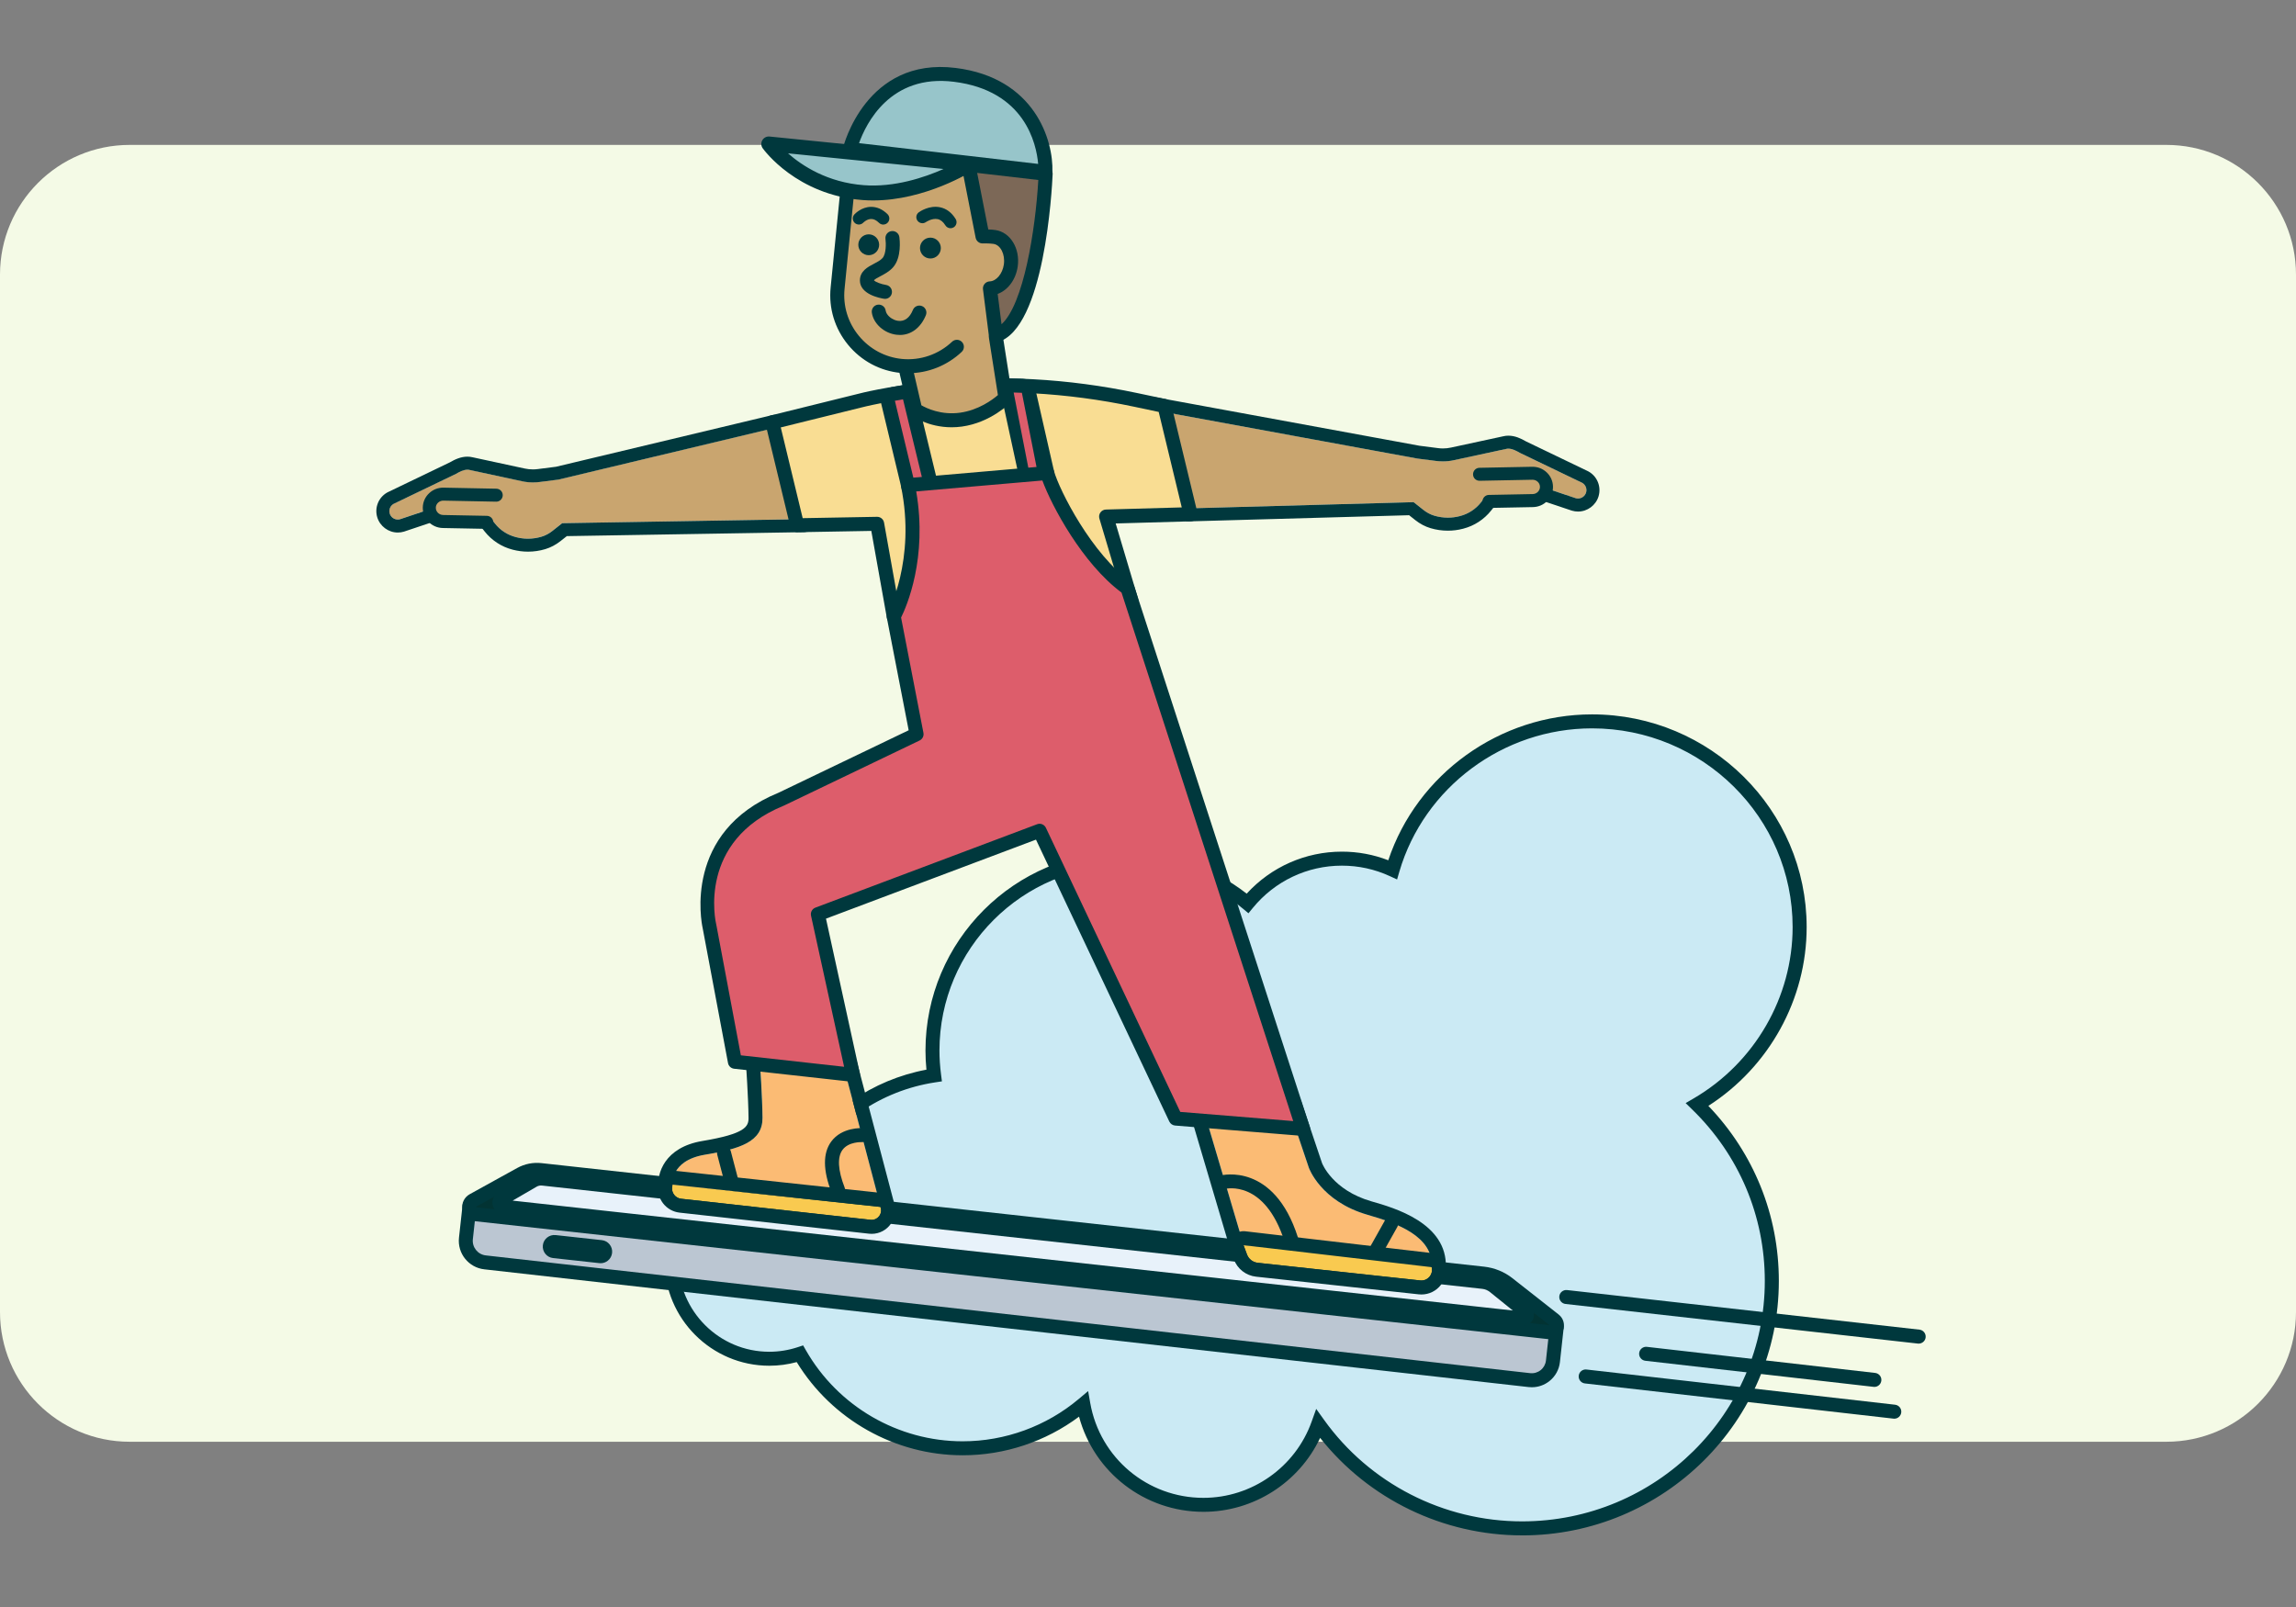 <?xml version="1.0" encoding="UTF-8" standalone="no"?>
<!DOCTYPE svg PUBLIC "-//W3C//DTD SVG 1.1//EN" "http://www.w3.org/Graphics/SVG/1.1/DTD/svg11.dtd">
<svg width="100%" height="100%" viewBox="0 0 500 350" version="1.1" xmlns="http://www.w3.org/2000/svg" xmlns:xlink="http://www.w3.org/1999/xlink" xml:space="preserve" xmlns:serif="http://www.serif.com/" style="fill-rule:evenodd;clip-rule:evenodd;stroke-linejoin:round;stroke-miterlimit:2;">
    <rect x="0" y="0" width="500" height="350" fill="#808080" stroke="none"/>
    <g transform="matrix(1,0,0,0.807,0,31.56)">
        <path d="M500,35L500,315C500,334.317 487.348,350 471.765,350L28.235,350C12.652,350 0,334.317 0,315L0,35C0,15.683 12.652,0 28.235,0L471.765,0C487.348,0 500,15.683 500,35Z" style="fill:rgb(244,250,230);"/>
    </g>
    <g transform="matrix(0.61,0,0,0.61,250,170.737)">
        <g transform="matrix(1,0,0,1,-297.64,-297.64)">
            <g id="Sky">
                <g>
                    <path d="M493.68,412.1C515.57,399.33 530.27,375.75 530.27,348.76C530.27,308.19 497.09,275.3 456.15,275.3C422.39,275.3 393.93,297.67 384.97,328.27C379.45,325.74 373.32,324.32 366.86,324.32C353.28,324.32 341.15,330.54 333.17,340.29C321.27,330.33 305.95,324.32 289.21,324.32C251.37,324.32 220.69,355 220.69,392.84C220.69,395.85 220.91,398.82 221.28,401.73C200.7,404.88 183.23,417.4 173.31,434.79C169.89,433.67 166.23,433.05 162.44,433.05C143.16,433.05 127.53,448.68 127.53,467.96C127.53,487.24 143.16,502.87 162.44,502.87C166.26,502.87 169.94,502.25 173.38,501.11C184.92,521.25 206.61,534.83 231.49,534.83C247.91,534.83 262.94,528.91 274.59,519.1C278.19,539.51 296.01,555.02 317.45,555.02C336.36,555.02 352.44,542.97 358.46,526.13C374.61,548.7 401.16,563.44 431.2,563.44C480.43,563.44 520.35,523.88 520.35,475.09C520.35,450.42 510.14,428.12 493.69,412.1L493.68,412.1Z" style="fill:rgb(203,234,244);fill-rule:nonzero;"/>
                    <path d="M431.19,565.94C403.04,565.94 376.41,553.01 359.09,531.13C351.56,547.09 335.34,557.53 317.45,557.53C296.46,557.53 278.38,543.46 273.02,523.55C261.07,532.47 246.48,537.34 231.5,537.34C207.34,537.34 184.82,524.64 172.23,504.07C169.04,504.93 165.76,505.37 162.45,505.37C141.82,505.37 125.04,488.59 125.04,467.96C125.04,447.33 141.82,430.55 162.45,430.55C165.74,430.55 169,430.98 172.16,431.83C182.46,414.89 199.17,403.3 218.54,399.66C218.31,397.34 218.2,395.05 218.2,392.84C218.2,353.68 250.06,321.82 289.22,321.82C305.03,321.82 320.43,327.13 332.87,336.82C341.59,327.26 353.85,321.82 366.87,321.82C372.58,321.82 378.14,322.85 383.42,324.9C393.71,294.09 423.22,272.81 456.16,272.81C498.41,272.81 532.78,306.89 532.78,348.77C532.78,374.5 519.41,398.66 497.69,412.59C513.94,429.54 522.85,451.62 522.85,475.1C522.85,525.2 481.74,565.95 431.2,565.95L431.19,565.94ZM357.7,520.8L360.48,524.68C376.73,547.39 403.16,560.94 431.19,560.94C478.97,560.94 517.84,522.43 517.84,475.09C517.84,451.9 508.64,430.16 491.93,413.89L489.58,411.6L492.42,409.94C514.23,397.22 527.77,373.78 527.77,348.76C527.77,309.63 495.64,277.8 456.15,277.8C424.47,277.8 396.19,298.84 387.37,328.97L386.56,331.75L383.93,330.54C378.54,328.07 372.8,326.82 366.86,326.82C354.51,326.82 342.94,332.31 335.1,341.87L333.5,343.82L331.56,342.2C319.71,332.28 304.67,326.82 289.21,326.82C252.81,326.82 223.19,356.44 223.19,392.84C223.19,395.6 223.38,398.48 223.76,401.41L224.07,403.83L221.65,404.2C202.14,407.18 185.31,418.78 175.47,436.03L174.46,437.8L172.52,437.17C169.26,436.1 165.86,435.56 162.43,435.56C144.56,435.56 130.02,450.1 130.02,467.97C130.02,485.84 144.56,500.38 162.43,500.38C165.89,500.38 169.3,499.83 172.58,498.75L174.52,498.11L175.53,499.88C187,519.91 208.44,532.35 231.47,532.35C246.63,532.35 261.36,526.97 272.95,517.21L276.27,514.42L277.02,518.69C280.48,538.31 297.47,552.54 317.42,552.54C334.72,552.54 350.25,541.59 356.07,525.3L357.68,520.8L357.7,520.8Z" style="fill:rgb(0,56,61);fill-rule:nonzero;"/>
                </g>
            </g>
            <g id="mobil">
                <g>
                    <path d="M433.81,510.5L60.98,468.46C56.73,467.99 53.67,464.17 54.13,459.92L55.41,448.27C55.44,448.01 55.67,447.83 55.93,447.86L443.24,491.49C443.41,491.51 443.53,491.66 443.51,491.83L442.2,503.77C441.74,507.95 437.98,510.96 433.81,510.5Z" style="fill:rgb(187,198,210);fill-rule:nonzero;"/>
                    <path d="M434.66,513.05C434.29,513.05 433.91,513.03 433.54,512.99C433.17,512.95 60.71,470.95 60.71,470.95C55.11,470.33 51.04,465.27 51.66,459.66L52.94,448.01C53.03,447.22 53.42,446.51 54.04,446.01C54.66,445.51 55.44,445.29 56.23,445.38L443.54,489.01C445.07,489.18 446.18,490.57 446.01,492.11L444.7,504.05C444.41,506.73 443.08,509.14 440.98,510.83C439.17,512.28 436.96,513.05 434.68,513.05L434.66,513.05ZM434.08,508.02C435.43,508.17 436.77,507.78 437.83,506.93C438.89,506.08 439.56,504.86 439.71,503.5L440.78,493.73L57.67,450.57L56.61,460.2C56.3,463.07 58.37,465.66 61.24,465.98L434.07,508.02L434.08,508.02ZM442.96,493.98L442.96,493.98Z" style="fill:rgb(0,56,61);fill-rule:nonzero;"/>
                </g>
                <g>
                    <path d="M417.36,472.49L80.85,435.52C78.36,435.25 75.84,435.75 73.64,436.96L56.71,446.31C54.43,447.57 55.12,451.01 57.71,451.3L440.93,493.41C443.36,493.68 444.63,490.59 442.7,489.07L426.21,476.11C423.65,474.1 420.59,472.85 417.36,472.5L417.36,472.49Z" style="fill:rgb(2,51,51);fill-rule:nonzero;"/>
                    <path d="M441.22,495.92C441.04,495.92 440.85,495.92 440.66,495.89L57.44,453.78C55.16,453.53 53.39,451.91 52.94,449.66C52.49,447.41 53.5,445.23 55.51,444.12L72.44,434.77C75.1,433.3 78.1,432.7 81.13,433.03L417.64,470C421.34,470.41 424.84,471.83 427.76,474.13L444.25,487.09C446,488.47 446.61,490.78 445.77,492.84C445,494.73 443.21,495.91 441.22,495.91L441.22,495.92ZM79.51,437.95C77.88,437.95 76.29,438.36 74.85,439.15L57.92,448.5C57.85,448.54 57.81,448.56 57.84,448.68C57.87,448.8 57.91,448.8 57.99,448.81L440.98,490.89L424.67,478.07C422.48,476.35 419.86,475.28 417.09,474.98L80.58,438.01C80.22,437.97 79.87,437.95 79.51,437.95Z" style="fill:rgb(0,56,61);fill-rule:nonzero;"/>
                </g>
                <g>
                    <path d="M417.24,475.43L81.58,438.55C80.37,438.42 79.16,438.68 78.11,439.29L66.81,445.86C65.6,446.56 65.99,448.4 67.38,448.56L431.41,488.56C432.78,488.71 433.5,486.98 432.43,486.12L421.28,477.12C420.12,476.19 418.72,475.6 417.24,475.44L417.24,475.43Z" style="fill:rgb(232,242,250);fill-rule:nonzero;"/>
                    <path d="M431.58,491.06C431.44,491.06 431.29,491.06 431.14,491.04L67.11,451.04C65.41,450.85 64.03,449.61 63.68,447.93C63.33,446.26 64.08,444.55 65.56,443.69L76.86,437.12C78.36,436.25 80.13,435.87 81.86,436.06L417.52,472.94C419.48,473.15 421.32,473.92 422.85,475.16L434,484.16C435.35,485.25 435.81,487.06 435.14,488.67C434.53,490.14 433.13,491.06 431.57,491.06L431.58,491.06ZM70.82,446.42L427.88,485.65L419.71,479.06C418.92,478.42 417.98,478.03 416.97,477.92L81.31,441.04C80.64,440.96 79.95,441.11 79.37,441.45L70.82,446.42Z" style="fill:rgb(0,56,61);fill-rule:nonzero;"/>
                </g>
                <path d="M564.07,524.28C563.98,524.28 563.88,524.28 563.78,524.26L453.61,511.69C452.24,511.53 451.25,510.29 451.41,508.92C451.57,507.55 452.8,506.56 454.18,506.72L564.35,519.29C565.72,519.45 566.71,520.68 566.55,522.06C566.4,523.34 565.32,524.28 564.07,524.28Z" style="fill:rgb(0,56,61);fill-rule:nonzero;"/>
                <path d="M556.96,512.93C556.87,512.93 556.77,512.93 556.67,512.91L475.19,503.6C473.82,503.44 472.83,502.2 472.99,500.83C473.15,499.46 474.38,498.46 475.76,498.63L557.24,507.94C558.61,508.1 559.6,509.34 559.44,510.71C559.29,511.99 558.21,512.93 556.96,512.93Z" style="fill:rgb(0,56,61);fill-rule:nonzero;"/>
                <path d="M572.78,497.48C572.69,497.48 572.59,497.48 572.5,497.46L446.69,483.32C445.32,483.17 444.33,481.93 444.48,480.56C444.63,479.19 445.87,478.2 447.24,478.35L573.05,492.49C574.42,492.64 575.41,493.88 575.26,495.25C575.12,496.53 574.03,497.47 572.78,497.47L572.78,497.48Z" style="fill:rgb(0,56,61);fill-rule:nonzero;"/>
                <path d="M102.22,468.76C102.07,468.76 101.91,468.76 101.76,468.74L85.25,466.93C82.99,466.68 81.35,464.64 81.6,462.37C81.85,460.1 83.9,458.48 86.16,458.72L102.67,460.53C104.93,460.78 106.57,462.82 106.32,465.09C106.2,466.19 105.66,467.17 104.8,467.86C104.06,468.45 103.16,468.77 102.22,468.77L102.22,468.76Z" style="fill:rgb(0,56,61);fill-rule:nonzero;"/>
            </g>
            <g id="Karakter">
                <g>
                    <path d="M312.21,199.25L299.88,164.2L393.8,181.46L400.55,182.32C402.63,182.59 404.75,182.5 406.81,182.05L425.49,178.02C427.08,177.61 428.95,178.59 430.37,179.42L452.68,190.15C453.87,190.85 454.43,192.27 454.04,193.58C453.56,195.18 451.87,196.09 450.28,195.6L424.51,186.96L416.49,197.15C414.61,199.52 412.02,201.22 409.1,201.98L408.96,202.02C405.95,202.8 402.81,202.74 399.87,201.86C398.45,201.44 397.14,200.72 395.97,199.8L392.47,197.03L312.23,199.24L312.21,199.25Z" style="fill:rgb(201,165,111);fill-rule:nonzero;"/>
                    <path d="M299.88,164.21L393.8,181.47L400.55,182.33C401.34,182.43 402.13,182.48 402.92,182.48C404.22,182.48 405.53,182.34 406.81,182.06L425.49,178.03C425.75,177.96 426.02,177.93 426.29,177.93C427.68,177.93 429.19,178.73 430.37,179.42L452.68,190.15C453.87,190.85 454.43,192.27 454.04,193.58C453.65,194.89 452.45,195.73 451.16,195.73C450.87,195.73 450.58,195.69 450.28,195.6L424.51,186.96L416.49,197.15C414.61,199.52 412.02,201.22 409.1,201.98L408.96,202.02C407.55,202.39 406.12,202.57 404.69,202.57C403.06,202.57 401.44,202.33 399.87,201.87C398.45,201.45 397.14,200.73 395.97,199.81L392.47,197.04L312.23,199.25L299.9,164.2M299.88,159.57C298.53,159.57 297.24,160.16 296.35,161.2C295.28,162.46 294.96,164.21 295.52,165.77L307.85,200.82C308.51,202.67 310.26,203.9 312.22,203.9L312.25,203.9L390.86,201.7L393.08,203.46C394.76,204.79 396.59,205.75 398.53,206.33C400.53,206.92 402.59,207.22 404.68,207.22C406.51,207.22 408.34,206.99 410.12,206.52L410.26,206.48C414.12,205.48 417.63,203.19 420.12,200.05L426.14,192.42L448.82,200.02C448.82,200.02 448.9,200.05 448.94,200.06C449.67,200.28 450.42,200.39 451.17,200.39C454.53,200.39 457.54,198.14 458.5,194.92C459.49,191.54 458.07,187.94 455.04,186.16C454.93,186.1 454.82,186.03 454.7,185.98L432.56,175.33C430.8,174.31 428.69,173.3 426.3,173.3C425.67,173.3 425.05,173.37 424.45,173.52L405.84,177.54C404.88,177.75 403.9,177.86 402.93,177.86C402.34,177.86 401.75,177.82 401.17,177.74L394.53,176.89L300.73,159.65C300.45,159.6 300.17,159.57 299.89,159.57L299.88,159.57Z" style="fill:rgb(0,56,61);fill-rule:nonzero;"/>
                </g>
                <g>
                    <path d="M418.45,196.76L435.01,196.46C437.76,196.41 439.95,194.18 439.9,191.48C439.85,188.78 437.57,186.64 434.82,186.69L416,187.06L418.45,196.77L418.45,196.76Z" style="fill:rgb(201,165,111);fill-rule:nonzero;"/>
                    <path d="M419.38,199.08C418.12,199.08 417.09,198.07 417.06,196.81C417.04,195.53 418.05,194.47 419.33,194.45L434.96,194.15C435.68,194.14 436.35,193.85 436.84,193.35C437.32,192.86 437.58,192.21 437.57,191.54C437.56,190.86 437.27,190.23 436.77,189.76C436.26,189.28 435.58,189.02 434.86,189.03L416.04,189.4C414.73,189.42 413.7,188.41 413.68,187.13C413.66,185.85 414.67,184.79 415.95,184.77L434.77,184.4L434.92,184.4C436.81,184.4 438.59,185.1 439.96,186.39C441.38,187.72 442.18,189.53 442.22,191.46C442.26,193.39 441.53,195.22 440.16,196.61C438.81,197.99 437,198.76 435.06,198.8L419.43,199.1L419.38,199.1L419.38,199.08Z" style="fill:rgb(0,56,61);fill-rule:nonzero;"/>
                </g>
                <g>
                    <path d="M174.69,203.09L164.5,170.47L87.16,188.95L80.41,189.81C78.33,190.08 76.21,189.99 74.15,189.54L55.47,185.51C53.88,185.1 52.01,186.08 50.59,186.91L28.28,197.64C27.09,198.34 26.53,199.76 26.92,201.07C27.4,202.67 29.09,203.58 30.68,203.09L56.45,194.45L64.47,204.64C66.35,207.01 68.94,208.71 71.86,209.47L72,209.51C75.01,210.29 78.16,210.23 81.11,209.35C82.52,208.93 83.83,208.21 84.98,207.3L88.49,204.52L174.67,203.08L174.69,203.09Z" style="fill:rgb(201,165,111);fill-rule:nonzero;"/>
                    <path d="M164.5,170.48L174.69,203.1L88.51,204.54L85,207.32C83.85,208.23 82.54,208.95 81.13,209.37C79.56,209.84 77.93,210.08 76.29,210.08C74.86,210.08 73.42,209.9 72.02,209.53L71.88,209.49C68.95,208.73 66.36,207.03 64.49,204.66L63.13,202.94L56.46,194.48L30.69,203.11C30.4,203.2 30.1,203.24 29.81,203.24C28.51,203.24 27.31,202.39 26.93,201.09C26.54,199.77 27.1,198.35 28.29,197.66L50.6,186.93C51.78,186.23 53.29,185.44 54.68,185.44C54.95,185.44 55.22,185.47 55.48,185.54L74.16,189.57C75.44,189.85 76.75,189.99 78.05,189.99C78.84,189.99 79.63,189.94 80.42,189.84L87.17,188.98L164.51,170.5M164.51,165.84C164.15,165.84 163.79,165.88 163.43,165.97L86.33,184.39L79.82,185.22C79.22,185.3 78.63,185.34 78.04,185.34C77.07,185.34 76.09,185.23 75.14,185.03L56.52,181.01C55.93,180.87 55.3,180.79 54.67,180.79C52.28,180.79 50.17,181.8 48.41,182.82L26.27,193.47C26.15,193.53 26.04,193.59 25.93,193.65C22.9,195.43 21.48,199.02 22.47,202.39C23.43,205.63 26.45,207.88 29.81,207.88C30.57,207.88 31.32,207.77 32.04,207.55C32.08,207.54 32.12,207.53 32.16,207.51L54.84,199.91L60.85,207.53C63.35,210.68 66.85,212.97 70.72,213.97L70.86,214.01C72.64,214.47 74.47,214.71 76.3,214.71C78.39,214.71 80.46,214.41 82.46,213.81C84.39,213.23 86.21,212.27 87.88,210.96L90.16,209.16L174.77,207.75C176.23,207.73 177.6,207.01 178.45,205.83C179.31,204.64 179.55,203.13 179.12,201.73L168.93,169.11C168.31,167.14 166.49,165.85 164.5,165.85L164.51,165.84Z" style="fill:rgb(0,56,61);fill-rule:nonzero;"/>
                </g>
                <g>
                    <path d="M282.69,202.17L291.67,232.09L206.87,237.86L200.95,204.76L172.4,205.27L163.53,168.51L194.81,160.77C194.81,160.77 204.45,158.2 220.05,156.56C244.48,153.99 269.16,155.42 293.19,160.5L303.53,162.68L312.87,201.37L282.7,202.15L282.69,202.17Z" style="fill:rgb(249,221,147);fill-rule:nonzero;"/>
                    <path d="M206.86,240.36C205.66,240.36 204.62,239.5 204.4,238.3L198.86,207.3L172.44,207.77C171.28,207.8 170.24,207 169.96,205.86L161.09,169.1C160.77,167.76 161.58,166.42 162.92,166.09L194.2,158.35C194.56,158.25 204.16,155.72 219.78,154.08C244.18,151.51 269.05,152.85 293.69,158.06L304.03,160.24C304.97,160.44 305.72,161.16 305.94,162.1L315.28,200.79C315.46,201.53 315.28,202.32 314.82,202.92C314.35,203.52 313.63,203.88 312.87,203.88L286.1,204.64L294.05,231.32C294.28,232.05 294.17,232.85 293.74,233.49C293.31,234.13 292.61,234.53 291.84,234.58L207.04,240.35L206.87,240.35L206.86,240.36ZM200.95,202.27C202.16,202.27 203.2,203.14 203.41,204.33L208.93,235.22L288.31,229.81L280.3,202.93C280.06,202.17 280.19,201.35 280.66,200.7C281.13,200.06 281.87,199.67 282.67,199.67L309.69,198.91L301.46,164.82L292.67,162.96C268.54,157.86 244.19,156.55 220.31,159.06C205.12,160.66 195.55,163.18 195.45,163.2L166.54,170.35L174.36,202.75L200.91,202.27L200.96,202.27L200.95,202.27Z" style="fill:rgb(0,56,61);fill-rule:nonzero;"/>
                </g>
                <g>
                    <path d="M210.22,145.37L214.55,164.02C214.55,164.02 221.27,168.9 230.86,167.57C240.45,166.24 246.75,159.73 246.75,159.73L243.34,138.02L251.14,105.36C251.14,105.36 242.88,98.79 238.73,100.01C230.17,102.52 216.08,129.5 210.23,145.36L210.22,145.37Z" style="fill:rgb(201,165,111);fill-rule:nonzero;"/>
                    <path d="M227.54,170.3C219.05,170.3 213.34,166.24 213.07,166.04C212.58,165.69 212.24,165.17 212.1,164.58L207.77,145.93C207.66,145.45 207.69,144.96 207.86,144.5C213.35,129.62 227.83,100.6 238,97.61C243.13,96.1 251.12,102.17 252.67,103.4C253.43,104 253.77,104.99 253.55,105.94L245.87,138.12L249.2,159.34C249.32,160.11 249.07,160.9 248.53,161.47C248.25,161.76 241.51,168.62 231.18,170.05C229.91,170.22 228.69,170.3 227.53,170.3L227.54,170.3ZM216.74,162.45C218.59,163.52 223.8,166.02 230.51,165.1C237.14,164.19 242.13,160.47 244.06,158.8L240.86,138.42C240.81,138.1 240.82,137.77 240.9,137.45L248.32,106.38C245.02,104.02 240.93,101.97 239.42,102.42C234.05,104 221.07,123.5 212.82,145.54L216.74,162.45Z" style="fill:rgb(0,56,61);fill-rule:nonzero;"/>
                </g>
                <g>
                    <path d="M229.43,141.59C224.27,146.46 217.11,149.16 209.54,148.41C195.67,147.03 185.46,134.55 186.84,120.69L190.75,81.44C192.13,67.57 204.61,57.36 218.47,58.74C232.34,60.12 242.55,72.6 241.17,86.46" style="fill:rgb(201,165,111);fill-rule:nonzero;"/>
                    <path d="M212.03,151.03C211.12,151.03 210.21,150.99 209.29,150.89C201.92,150.16 195.26,146.58 190.53,140.81C185.81,135.04 183.61,127.81 184.34,120.43L188.25,81.18C188.98,73.81 192.56,67.15 198.33,62.42C204.1,57.7 211.33,55.5 218.71,56.23C233.98,57.75 245.17,71.42 243.65,86.69C243.51,88.06 242.29,89.07 240.91,88.93C239.54,88.79 238.53,87.57 238.67,86.19C239.92,73.66 230.74,62.45 218.21,61.2C212.17,60.6 206.23,62.4 201.5,66.28C196.77,70.16 193.83,75.62 193.22,81.66L189.31,120.91C188.71,126.95 190.51,132.89 194.39,137.62C198.27,142.35 203.73,145.29 209.77,145.9C216.33,146.55 222.86,144.31 227.7,139.75C228.7,138.8 230.29,138.85 231.23,139.85C232.18,140.85 232.13,142.44 231.13,143.38C225.91,148.3 219.07,151 212.01,151L212.03,151.03Z" style="fill:rgb(0,56,61);fill-rule:nonzero;"/>
                </g>
                <g>
                    <path d="M188.94,398.3L202.13,448.35L127.86,441.02C127.86,441.02 126.81,432.15 139.42,430.04C152.03,427.93 160.11,425.41 160.03,416.84C159.96,409.23 159.12,397.24 159.12,397.24L188.93,398.29L188.94,398.3Z" style="fill:rgb(251,187,116);fill-rule:nonzero;"/>
                    <path d="M159.12,397.25L188.93,398.3L202.12,448.35L127.85,441.02C127.85,441.02 126.8,432.15 139.41,430.04C152.03,427.94 160.1,425.41 160.02,416.84C159.95,409.23 159.11,397.24 159.11,397.24M159.12,392.25C157.77,392.25 156.47,392.8 155.52,393.78C154.54,394.8 154.03,396.19 154.13,397.6C154.13,397.72 154.96,409.53 155.03,416.89C155.06,419.99 153.87,422.57 138.59,425.12C124.89,427.4 122.32,436.91 122.88,441.62C123.16,443.95 125.02,445.78 127.35,446.01L201.62,453.34C201.78,453.36 201.95,453.36 202.11,453.36C203.57,453.36 204.96,452.72 205.92,451.6C206.98,450.35 207.37,448.67 206.95,447.08L193.76,397.03C193.2,394.9 191.31,393.39 189.1,393.31L159.29,392.26L159.11,392.26L159.12,392.25Z" style="fill:rgb(0,56,61);fill-rule:nonzero;"/>
                </g>
                <g>
                    <path d="M127.91,440.71L202.12,448.67C203.06,451.03 201.14,453.54 198.61,453.27L130.98,445.75C128.91,445.52 127.44,443.61 127.77,441.55L127.9,440.72L127.91,440.71Z" style="fill:rgb(249,202,80);fill-rule:nonzero;"/>
                    <path d="M127.91,440.71L202.12,448.67C203.01,450.91 201.33,453.29 198.99,453.29C198.87,453.29 198.74,453.29 198.61,453.27L130.98,445.75C128.91,445.52 127.44,443.61 127.77,441.55L127.9,440.72M127.9,435.71C125.47,435.71 123.36,437.47 122.97,439.92L122.84,440.75C122.47,443.08 123.07,445.49 124.5,447.36C125.93,449.23 128.09,450.46 130.44,450.71L198.06,458.23C198.38,458.26 198.69,458.28 198.99,458.28C201.76,458.28 204.34,456.91 205.91,454.61C207.47,452.32 207.79,449.4 206.77,446.82C206.09,445.09 204.5,443.89 202.65,443.69L128.44,435.73C128.26,435.71 128.08,435.7 127.9,435.7L127.9,435.71Z" style="fill:rgb(0,56,61);fill-rule:nonzero;"/>
                </g>
                <path d="M186.99,445.1C185.99,445.1 185.04,444.49 184.66,443.5C181.58,435.56 181.54,429.45 184.54,425.35C188.36,420.13 195.47,420.52 195.77,420.54C197.15,420.63 198.19,421.82 198.11,423.19C198.02,424.57 196.85,425.61 195.47,425.53C195.37,425.53 190.73,425.33 188.56,428.32C186.68,430.92 186.94,435.54 189.32,441.69C189.82,442.98 189.18,444.43 187.89,444.93C187.59,445.05 187.29,445.1 186.99,445.1Z" style="fill:rgb(0,56,61);fill-rule:nonzero;"/>
                <path d="M148.96,442.12C147.85,442.12 146.84,441.38 146.54,440.25L143.87,430.06C143.52,428.72 144.32,427.36 145.66,427.01C147,426.67 148.36,427.46 148.71,428.8L151.38,438.99C151.73,440.33 150.93,441.69 149.59,442.04C149.38,442.09 149.16,442.12 148.96,442.12Z" style="fill:rgb(0,56,61);fill-rule:nonzero;"/>
                <g>
                    <path d="M316.69,411.36L347.61,412.55L355.06,434.66C355.06,434.66 359.24,446.68 376.09,451.5C386.7,454.54 399.38,459.16 398.99,470.1L331.81,462.4L316.7,411.37L316.69,411.36Z" style="fill:rgb(251,187,116);fill-rule:nonzero;"/>
                    <path d="M316.69,411.36L347.61,412.55L355.06,434.66C355.06,434.66 359.24,446.68 376.09,451.5C386.7,454.54 399.38,459.16 398.99,470.1L331.81,462.4L316.7,411.37M316.69,406.36C315.15,406.36 313.69,407.07 312.74,408.29C311.75,409.56 311.44,411.23 311.89,412.78L327,463.81C327.57,465.73 329.23,467.13 331.22,467.36L398.4,475.06C398.59,475.08 398.78,475.09 398.97,475.09C400.16,475.09 401.32,474.67 402.23,473.88C403.29,472.97 403.92,471.66 403.97,470.27C404.54,454.44 385.56,449 377.45,446.69C363.49,442.7 359.8,433.11 359.77,433.02L352.34,410.96C351.68,408.99 349.87,407.64 347.79,407.56L316.87,406.37L316.68,406.37L316.69,406.36Z" style="fill:rgb(0,56,61);fill-rule:nonzero;"/>
                </g>
                <g>
                    <path d="M331.75,462.33L332.97,465.63C333.58,467.27 335.06,468.43 336.79,468.61L394.83,474.91C397.47,475.2 399.58,472.75 398.9,470.18C398.22,467.61 331.74,462.33 331.74,462.33L331.75,462.33Z" style="fill:rgb(249,202,80);fill-rule:nonzero;"/>
                    <path d="M331.75,462.33L398.91,470.18C399.55,472.61 397.7,474.94 395.26,474.94C395.12,474.94 394.98,474.94 394.84,474.92L336.8,468.62C335.06,468.43 333.58,467.28 332.98,465.64L331.76,462.34M331.75,457.33C330.23,457.33 328.78,458.03 327.82,459.24C326.74,460.61 326.46,462.43 327.06,464.06L328.28,467.36C329.55,470.8 332.61,473.19 336.26,473.58L394.3,479.88C394.62,479.91 394.94,479.93 395.26,479.93C398,479.93 400.53,478.68 402.21,476.5C403.89,474.33 404.45,471.56 403.75,468.9C403.23,466.91 401.54,465.45 399.5,465.21L332.34,457.36C332.15,457.34 331.95,457.33 331.76,457.33L331.75,457.33Z" style="fill:rgb(0,56,61);fill-rule:nonzero;"/>
                </g>
                <path d="M348.79,462.85C347.73,462.85 346.75,462.17 346.41,461.11C339.35,438.89 325.61,442.11 325.03,442.26C323.7,442.6 322.33,441.8 321.99,440.47C321.64,439.14 322.42,437.78 323.74,437.42C323.93,437.37 342.61,432.64 351.17,459.59C351.59,460.91 350.86,462.31 349.55,462.73C349.3,462.81 349.04,462.85 348.79,462.85Z" style="fill:rgb(0,56,61);fill-rule:nonzero;"/>
                <path d="M379.09,466.68C378.67,466.68 378.26,466.58 377.87,466.36C376.67,465.68 376.24,464.16 376.91,462.96L382.29,453.37C382.97,452.17 384.49,451.74 385.69,452.41C386.89,453.09 387.32,454.61 386.65,455.81L381.27,465.4C380.81,466.22 379.96,466.68 379.09,466.68Z" style="fill:rgb(0,56,61);fill-rule:nonzero;"/>
                <g>
                    <path d="M212.11,191.63L204.78,161.11C204.48,159.88 205.27,158.66 206.52,158.44L212.08,157.45L220.21,190.96L212.12,191.64L212.11,191.63Z" style="fill:rgb(221,93,107);fill-rule:nonzero;"/>
                    <path d="M212.11,194.13C210.96,194.13 209.95,193.35 209.68,192.21L202.35,161.69C202.04,160.45 202.27,159.11 202.97,158.03C203.67,156.95 204.8,156.2 206.07,155.97L211.63,154.98C212.93,154.75 214.19,155.57 214.5,156.85L222.63,190.36C222.8,191.07 222.66,191.82 222.23,192.41C221.8,193 221.14,193.38 220.41,193.44L212.32,194.12L212.11,194.12L212.11,194.13ZM207.28,160.84L214.03,188.96L217.07,188.71L210.18,160.32L207.27,160.84L207.28,160.84ZM207.21,160.51L207.21,160.51Z" style="fill:rgb(0,56,61);fill-rule:nonzero;"/>
                </g>
                <g>
                    <path d="M238.55,102.17C238.55,102.17 240.86,102.07 242.82,102.35C246.76,102.91 249.37,107.47 248.64,112.53C247.98,117.16 244.76,120.59 241.2,120.71L243.33,137.5C258.75,133.01 261.09,79.79 261.09,79.79L233.53,76.6L238.55,102.17" style="fill:rgb(124,104,87);fill-rule:nonzero;"/>
                    <path d="M243.34,140C242.86,140 242.38,139.86 241.97,139.59C241.36,139.19 240.95,138.54 240.86,137.82L238.73,121.03C238.64,120.33 238.85,119.63 239.31,119.09C239.77,118.55 240.43,118.24 241.13,118.21C243.49,118.13 245.71,115.48 246.18,112.17C246.7,108.55 245,105.18 242.48,104.82C240.79,104.58 238.69,104.66 238.67,104.66C237.46,104.71 236.35,103.85 236.11,102.64L231.09,77.07C230.94,76.29 231.17,75.48 231.71,74.89C232.25,74.3 233.04,74.01 233.83,74.1L261.39,77.29C262.69,77.44 263.66,78.57 263.6,79.88C263.35,85.51 260.71,135.03 244.04,139.88C243.81,139.95 243.58,139.98 243.34,139.98L243.34,140ZM243.97,122.68L245.35,133.51C253.2,126.43 257.44,100.04 258.48,82.01L236.65,79.48L240.62,99.67C241.41,99.69 242.32,99.75 243.18,99.88C248.48,100.64 252.04,106.47 251.13,112.89C250.46,117.6 247.62,121.34 243.99,122.68L243.97,122.68Z" style="fill:rgb(0,56,61);fill-rule:nonzero;"/>
                </g>
                <path d="M203.74,124.44C203.62,124.44 203.49,124.44 203.36,124.41C201.93,124.19 194.79,122.85 194.79,117.87C194.79,114.53 197.66,113.03 199.76,111.94C200.92,111.33 202.13,110.7 202.86,109.89C204.17,108.44 204.14,104.67 203.92,103.07C203.73,101.7 204.69,100.44 206.06,100.26C207.42,100.07 208.69,101.02 208.88,102.39C208.98,103.13 209.79,109.68 206.58,113.24C205.24,114.72 203.56,115.6 202.08,116.38C201.31,116.78 200.05,117.44 199.81,117.82C200.27,118.4 202.35,119.21 204.11,119.48C205.48,119.69 206.41,120.96 206.21,122.33C206.02,123.57 204.96,124.45 203.74,124.45L203.74,124.44Z" style="fill:rgb(0,56,61);fill-rule:nonzero;"/>
                <path d="M197.94,108.86C195.89,108.86 194.22,107.19 194.22,105.14C194.22,103.09 195.89,101.41 197.94,101.41C199.99,101.41 201.66,103.08 201.66,105.14C201.66,107.2 199.99,108.86 197.94,108.86Z" style="fill:rgb(0,56,61);fill-rule:nonzero;"/>
                <path d="M219.96,110.04C217.91,110.04 216.24,108.37 216.24,106.31C216.24,104.25 217.91,102.59 219.96,102.59C222.01,102.59 223.68,104.26 223.68,106.31C223.68,108.36 222.01,110.04 219.96,110.04Z" style="fill:rgb(0,56,61);fill-rule:nonzero;"/>
                <path d="M209.06,137.33C208.66,137.33 208.26,137.31 207.85,137.26C203.41,136.72 199.63,133.32 199.05,129.36C198.85,127.99 199.8,126.72 201.16,126.53C202.53,126.33 203.8,127.28 203.99,128.64C204.24,130.33 206.32,132.04 208.45,132.3C210.74,132.58 212.55,131.23 213.71,128.4C214.23,127.12 215.69,126.51 216.97,127.03C218.25,127.55 218.86,129.01 218.34,130.29C216.5,134.77 213.09,137.34 209.05,137.34L209.06,137.33Z" style="fill:rgb(0,56,61);fill-rule:nonzero;"/>
                <path d="M227.14,99.23C226.42,99.23 225.71,98.87 225.3,98.2C224.51,96.93 223.61,96.2 222.54,95.98C220.5,95.56 218.37,97.03 218.34,97.05C217.37,97.73 216.02,97.5 215.33,96.53C214.64,95.56 214.86,94.22 215.83,93.53C216.2,93.27 219.53,90.97 223.36,91.74C225.65,92.2 227.53,93.61 228.97,95.93C229.6,96.95 229.28,98.28 228.27,98.91C227.92,99.13 227.52,99.23 227.14,99.23Z" style="fill:rgb(0,56,61);fill-rule:nonzero;"/>
                <g>
                    <path d="M253.79,187.57L246.92,155.84L252.76,156.04C253.97,156.08 254.93,157.06 254.95,158.27L261.53,187.18L253.79,187.57Z" style="fill:rgb(221,93,107);fill-rule:nonzero;"/>
                    <path d="M253.93,189.53C252.76,189.53 251.74,188.71 251.49,187.56L244.62,155.83C244.46,155.08 244.65,154.29 245.15,153.7C245.65,153.11 246.38,152.78 247.16,152.8L253,153.01C255.43,153.09 257.39,154.99 257.59,157.39L264.12,186.09C264.28,186.81 264.12,187.57 263.68,188.15C263.23,188.74 262.55,189.1 261.81,189.14L254.07,189.53L253.93,189.53ZM249.68,157.89L254.97,185.02L257.91,184.82C257.91,184.82 252.63,158.08 252.62,157.99L249.68,157.89Z" style="fill:rgb(0,56,61);fill-rule:nonzero;"/>
                </g>
                <path d="M203.13,97.93C202.58,97.93 202.04,97.72 201.62,97.31C200.66,96.37 199.72,95.9 198.8,95.93C197.24,95.95 196,97.23 195.99,97.24C195.17,98.1 193.8,98.14 192.94,97.32C192.08,96.51 192.02,95.16 192.83,94.29C193.08,94.02 195.33,91.68 198.67,91.6C200.81,91.56 202.84,92.43 204.65,94.21C205.5,95.05 205.52,96.42 204.68,97.27C204.26,97.7 203.7,97.92 203.14,97.92L203.13,97.93Z" style="fill:rgb(0,56,61);fill-rule:nonzero;"/>
                <g>
                    <path d="M261.67,186.64C263.68,193.72 275.27,217.06 290.3,227.77L353.01,420.82L307.51,417.12L258.92,314.38L179.77,344.16L192.32,401.51L150.15,396.84L141.07,348.53C141.07,348.53 133.31,316.69 166.67,303.09L215,279.89L206.85,237.88C206.85,237.88 217.58,218.51 211.9,190.96L261.66,186.65L261.67,186.64Z" style="fill:rgb(221,93,107);fill-rule:nonzero;"/>
                    <path d="M353.01,423.31L352.81,423.31L307.31,419.61C306.42,419.54 305.64,418.99 305.25,418.19L257.65,317.53L182.68,345.74L194.77,400.98C194.94,401.77 194.72,402.59 194.19,403.19C193.65,403.79 192.86,404.09 192.06,404L149.89,399.33C148.8,399.21 147.91,398.39 147.71,397.31L138.64,349.04C138.21,347.07 131.71,314.71 165.68,300.81L212.2,278.48L204.42,238.36C204.31,237.78 204.4,237.19 204.69,236.67C204.79,236.49 214.88,217.7 209.48,191.47C209.34,190.77 209.5,190.04 209.92,189.47C210.34,188.9 211,188.53 211.71,188.47L261.47,184.16C262.66,184.05 263.76,184.81 264.09,185.97C266.06,192.9 277.55,215.62 291.77,225.75C292.21,226.06 292.53,226.5 292.7,227.01L355.41,420.06C355.67,420.85 355.51,421.73 354.99,422.38C354.51,422.98 353.79,423.33 353.03,423.33L353.01,423.31ZM309.16,414.74L349.48,418.02L288.19,229.31C274.24,218.96 263.21,198.31 259.93,189.3L214.89,193.2C218.99,217.03 211.45,234.28 209.49,238.24L217.47,279.4C217.69,280.52 217.12,281.64 216.1,282.13L167.77,305.33C167.77,305.33 167.68,305.37 167.63,305.39C136.73,317.98 143.22,346.71 143.52,347.93C143.52,347.97 143.54,348.01 143.55,348.05L152.29,394.54L189.15,398.63L177.34,344.68C177.07,343.47 177.74,342.24 178.9,341.81L258.05,312.03C259.27,311.57 260.63,312.12 261.19,313.3L309.16,414.74Z" style="fill:rgb(0,56,61);fill-rule:nonzero;"/>
                </g>
                <g>
                    <path d="M261.02,79.08L191.22,70.98C191.22,70.98 198.43,40.7 228.65,44.47C262.12,48.64 261.02,79.08 261.02,79.08Z" style="fill:rgb(151,197,202);fill-rule:nonzero;"/>
                    <path d="M261.02,81.56C260.92,81.56 260.83,81.56 260.73,81.54L190.93,73.44C190.22,73.36 189.59,72.98 189.18,72.4C188.77,71.82 188.63,71.09 188.8,70.4C188.88,70.08 196.9,38.01 228.96,42C257.23,45.52 263.92,67.85 263.51,79.16C263.49,79.85 263.17,80.5 262.64,80.96C262.19,81.35 261.61,81.56 261.02,81.56ZM194.47,68.85L258.43,76.27C257.8,69.08 253.71,50.1 228.35,46.94C205.62,44.1 196.98,61.86 194.48,68.86L194.47,68.85Z" style="fill:rgb(0,56,61);fill-rule:nonzero;"/>
                </g>
                <g>
                    <path d="M233.85,76.33C233.85,76.33 215.54,88.01 195.97,86.51C173.44,84.79 162.27,69.13 162.27,69.13L233.85,76.33Z" style="fill:rgb(151,197,202);fill-rule:nonzero;"/>
                    <path d="M199.5,89.31C198.26,89.31 197.01,89.27 195.76,89.17C172.26,87.38 160.58,71.36 160.09,70.68C159.48,69.83 159.43,68.7 159.96,67.8C160.48,66.9 161.49,66.39 162.53,66.49L234.11,73.69C235.24,73.8 236.17,74.62 236.43,75.72C236.69,76.82 236.23,77.97 235.27,78.58C234.54,79.05 218.21,89.31 199.5,89.31ZM169.13,72.5C174.16,76.92 183.2,82.88 196.17,83.86C207.1,84.7 217.77,81.13 224.66,78.08L169.13,72.5Z" style="fill:rgb(0,56,61);fill-rule:nonzero;"/>
                </g>
                <g>
                    <path d="M62.19,204.25L45.95,203.95C43.2,203.9 41.01,201.67 41.06,198.97C41.11,196.27 43.39,194.13 46.14,194.18L64.96,194.55L62.19,204.26L62.19,204.25Z" style="fill:rgb(201,165,111);fill-rule:nonzero;"/>
                    <path d="M61.58,206.57L61.53,206.57L45.9,206.27C41.87,206.19 38.66,202.9 38.74,198.92C38.78,196.99 39.58,195.19 41,193.85C42.4,192.53 44.23,191.81 46.19,191.86L65.01,192.23C66.29,192.25 67.31,193.31 67.28,194.59C67.26,195.87 66.17,196.91 64.92,196.86L46.1,196.49C45.36,196.48 44.7,196.74 44.19,197.22C43.69,197.69 43.4,198.33 43.39,199C43.36,200.41 44.53,201.59 46,201.62L61.63,201.92C62.91,201.94 63.93,203 63.9,204.28C63.88,205.55 62.84,206.55 61.58,206.55L61.58,206.57Z" style="fill:rgb(0,56,61);fill-rule:nonzero;"/>
                </g>
            </g>
        </g>
    </g>
</svg>
